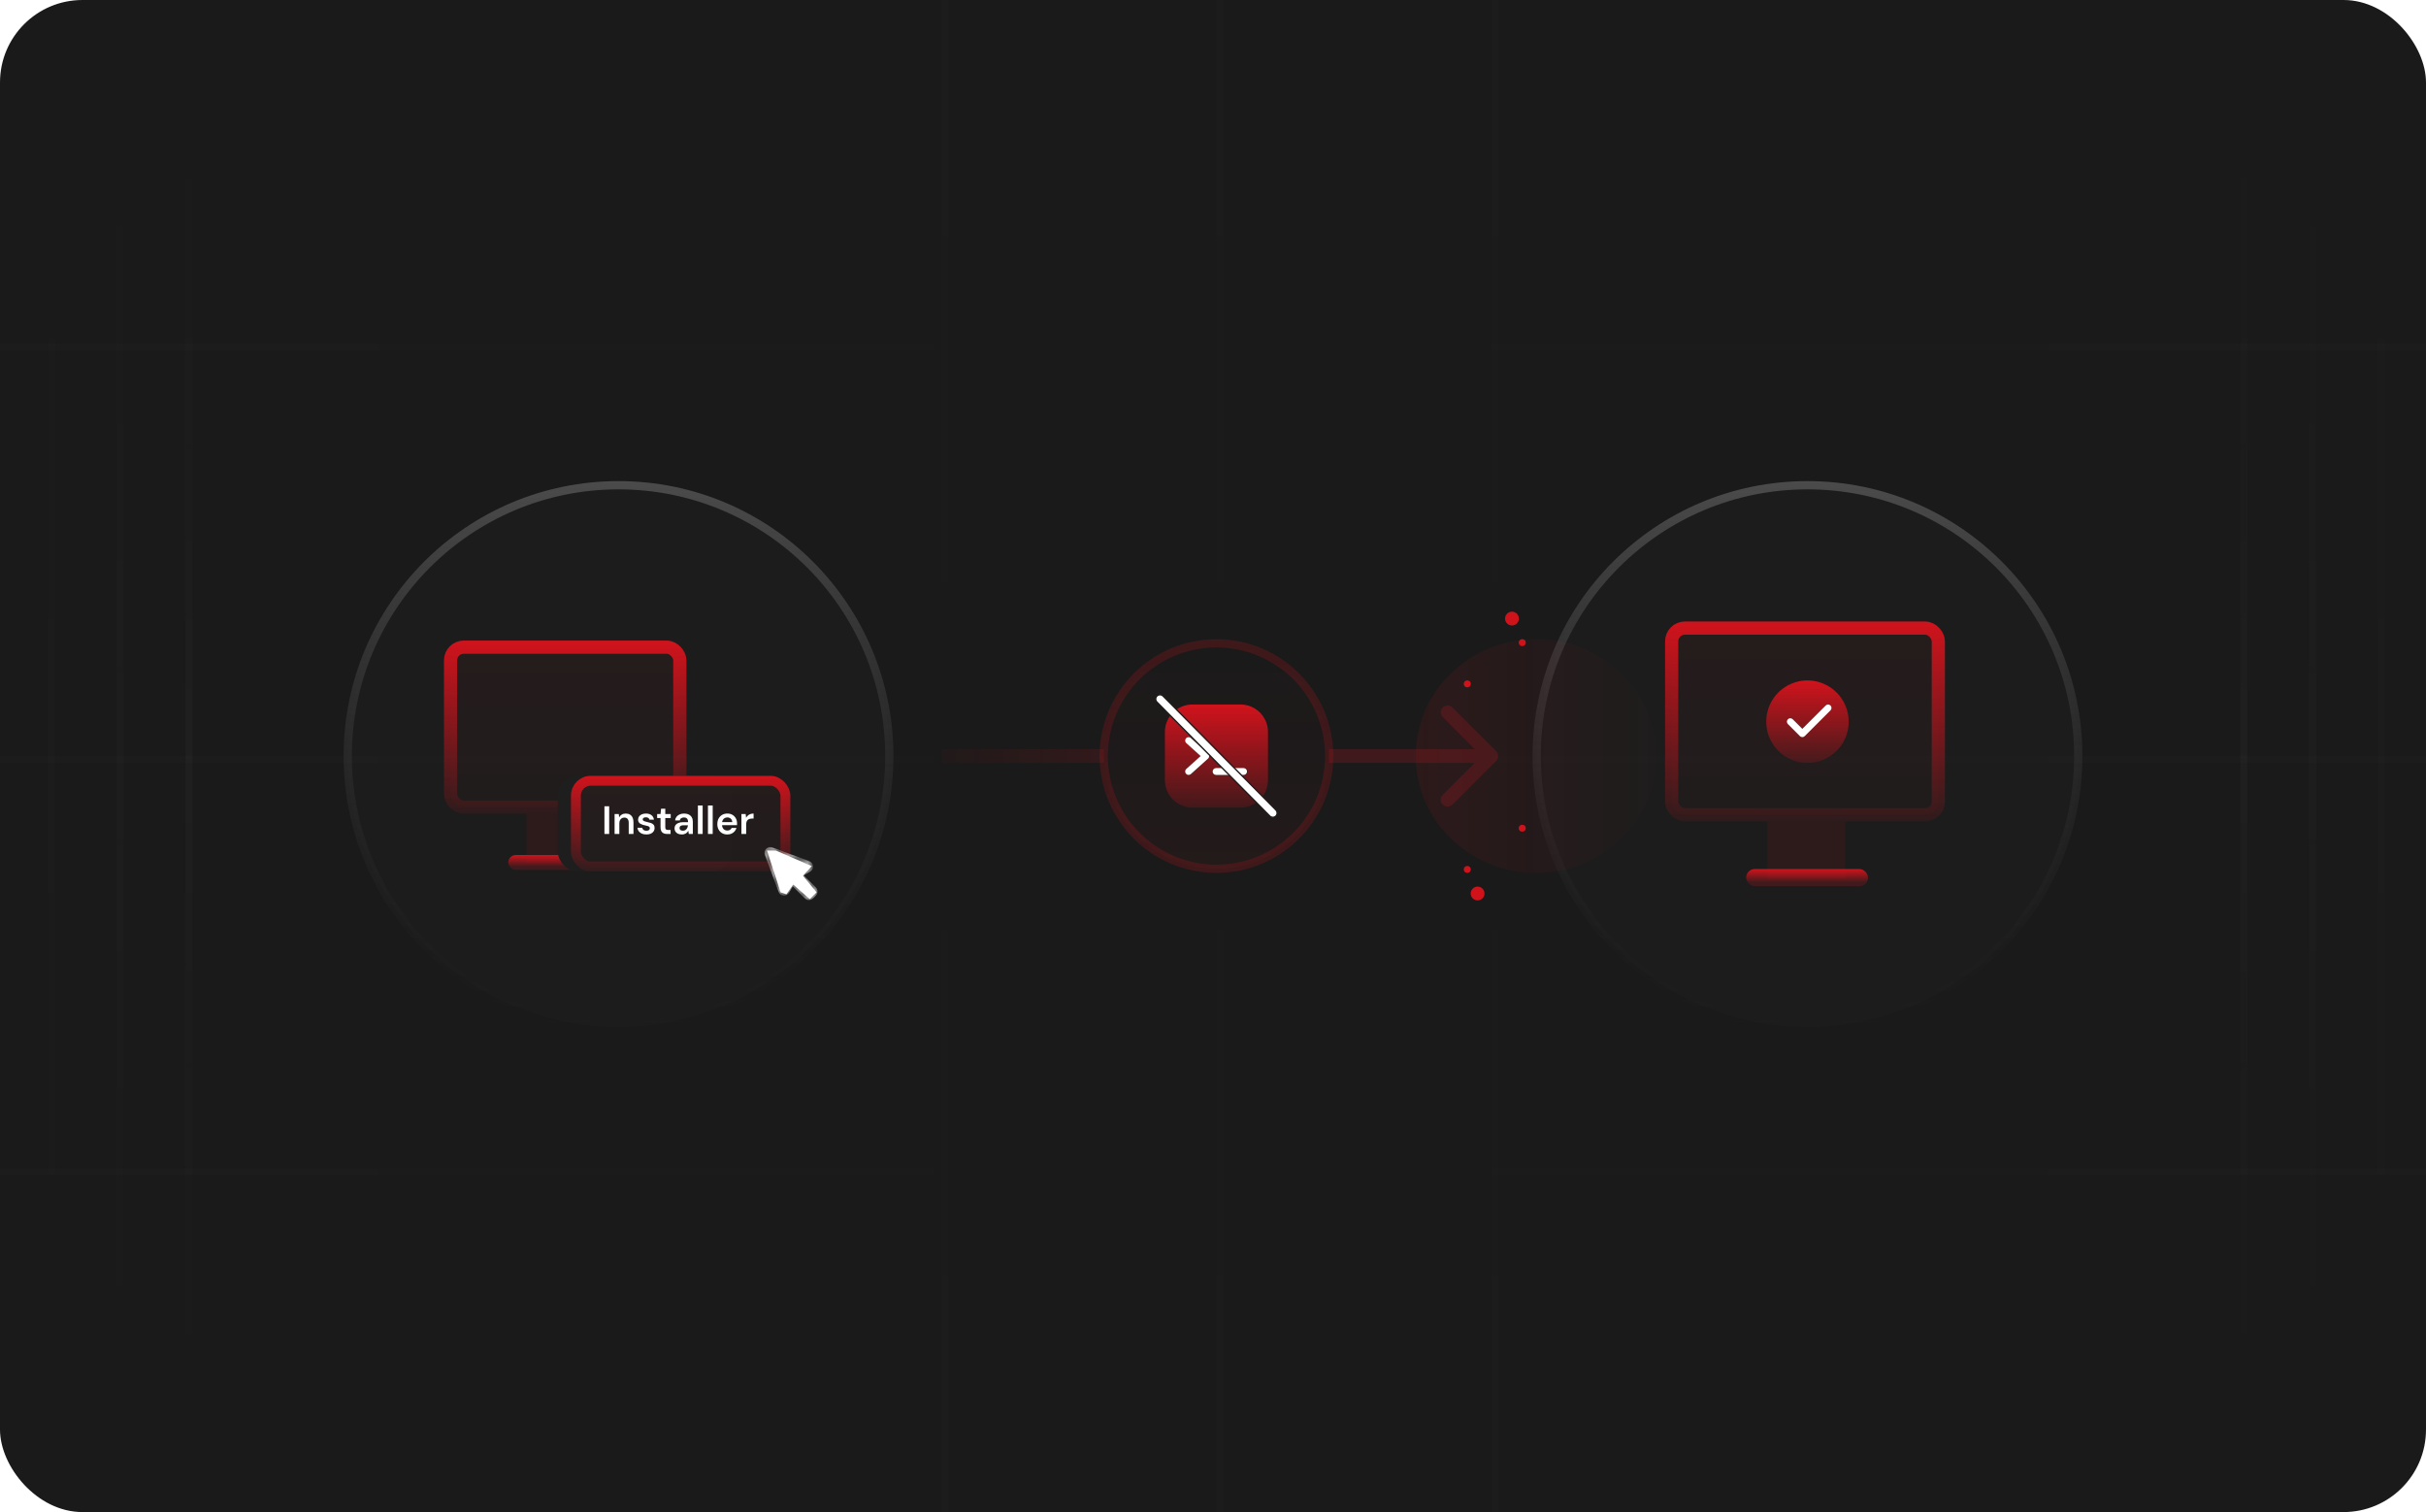 <svg width="353" height="220" viewBox="0 0 353 220" fill="none" xmlns="http://www.w3.org/2000/svg">
<rect width="353" height="220" rx="12" fill="#1A1A1A"/>
<path d="M217.707 110.707C218.098 110.317 218.098 109.683 217.707 109.293L211.343 102.929C210.953 102.538 210.319 102.538 209.929 102.929C209.538 103.319 209.538 103.953 209.929 104.343L215.586 110L209.929 115.657C209.538 116.047 209.538 116.681 209.929 117.071C210.319 117.462 210.953 117.462 211.343 117.071L217.707 110.707ZM137 110V111H217V110V109H137V110Z" fill="url(#paint0_linear_2782_776)"/>
<line x1="177.5" x2="177.5" y2="220" stroke="url(#paint1_linear_2782_776)" stroke-opacity="0.1"/>
<line x1="353" y1="170.5" y2="170.5" stroke="url(#paint2_linear_2782_776)" stroke-opacity="0.1"/>
<line x1="137.5" x2="137.5" y2="220" stroke="url(#paint3_linear_2782_776)" stroke-opacity="0.1"/>
<line x1="217.5" x2="217.5" y2="220" stroke="url(#paint4_linear_2782_776)" stroke-opacity="0.1"/>
<line x1="353" y1="50.5" y2="50.5" stroke="url(#paint5_linear_2782_776)" stroke-opacity="0.1"/>
<line x1="353" y1="110.5" y2="110.5" stroke="url(#paint6_linear_2782_776)" stroke-opacity="0.1"/>
<line opacity="0.3" x1="27.5" x2="27.5" y2="220" stroke="url(#paint7_linear_2782_776)" stroke-opacity="0.1"/>
<line opacity="0.2" x1="17.5" x2="17.5" y2="220" stroke="url(#paint8_linear_2782_776)" stroke-opacity="0.1"/>
<line opacity="0.1" x1="7.5" x2="7.5" y2="220" stroke="url(#paint9_linear_2782_776)" stroke-opacity="0.1"/>
<line opacity="0.3" y1="-0.5" x2="220" y2="-0.5" transform="matrix(0 1 1 0 327 0)" stroke="url(#paint10_linear_2782_776)" stroke-opacity="0.1"/>
<line opacity="0.2" y1="-0.5" x2="220" y2="-0.5" transform="matrix(0 1 1 0 337 0)" stroke="url(#paint11_linear_2782_776)" stroke-opacity="0.1"/>
<line opacity="0.1" y1="-0.5" x2="220" y2="-0.5" transform="matrix(0 1 1 0 347 0)" stroke="url(#paint12_linear_2782_776)" stroke-opacity="0.1"/>
<circle cx="90" cy="110" r="39.4" fill="white" fill-opacity="0.01" stroke="url(#paint13_linear_2782_776)" stroke-width="1.2"/>
<rect x="65.56" y="94.161" width="33.36" height="23.28" rx="1.92" fill="url(#paint14_linear_2782_776)" fill-opacity="0.05" stroke="url(#paint15_linear_2782_776)" stroke-width="1.92"/>
<rect x="76.6" y="118.401" width="9.84" height="7.2" fill="#D1131C" fill-opacity="0.1"/>
<rect x="73.96" y="124.401" width="15.36" height="2.16" rx="1.08" fill="url(#paint16_linear_2782_776)"/>
<rect x="81.16" y="112.88" width="25.2" height="13.92" rx="2.88" fill="#1E1E1E"/>
<rect x="83.8" y="113.6" width="30.48" height="12.48" rx="2.16" fill="url(#paint17_linear_2782_776)" fill-opacity="0.05"/>
<rect x="83.8" y="113.6" width="30.48" height="12.48" rx="2.16" stroke="url(#paint18_linear_2782_776)" stroke-width="1.44"/>
<path d="M87.949 121.341V117.309H88.64V121.341H87.949ZM89.428 121.341V118.437H90.038L90.09 118.921C90.179 118.752 90.305 118.618 90.47 118.518C90.636 118.418 90.831 118.368 91.058 118.368C91.292 118.368 91.492 118.418 91.657 118.518C91.822 118.614 91.949 118.756 92.037 118.944C92.129 119.133 92.175 119.367 92.175 119.647V121.341H91.484V119.71C91.484 119.469 91.43 119.282 91.323 119.152C91.215 119.021 91.056 118.956 90.845 118.956C90.707 118.956 90.582 118.989 90.47 119.054C90.363 119.119 90.276 119.215 90.211 119.342C90.15 119.465 90.119 119.614 90.119 119.791V121.341H89.428ZM94.062 121.41C93.805 121.41 93.58 121.369 93.388 121.289C93.2 121.204 93.05 121.089 92.939 120.943C92.831 120.793 92.768 120.622 92.749 120.43H93.44C93.459 120.511 93.494 120.586 93.543 120.655C93.593 120.72 93.661 120.772 93.745 120.811C93.833 120.849 93.937 120.868 94.056 120.868C94.171 120.868 94.265 120.853 94.338 120.822C94.411 120.788 94.465 120.743 94.5 120.69C94.534 120.636 94.552 120.578 94.552 120.517C94.552 120.425 94.526 120.354 94.477 120.304C94.427 120.254 94.354 120.215 94.258 120.189C94.166 120.158 94.054 120.129 93.924 120.102C93.785 120.075 93.651 120.043 93.52 120.004C93.394 119.962 93.278 119.91 93.175 119.849C93.075 119.787 92.994 119.709 92.933 119.613C92.875 119.517 92.847 119.399 92.847 119.261C92.847 119.092 92.891 118.941 92.979 118.806C93.071 118.672 93.202 118.566 93.371 118.489C93.543 118.409 93.749 118.368 93.987 118.368C94.325 118.368 94.594 118.447 94.793 118.605C94.997 118.758 95.116 118.975 95.15 119.255H94.494C94.475 119.148 94.421 119.065 94.333 119.008C94.244 118.946 94.127 118.916 93.981 118.916C93.832 118.916 93.716 118.944 93.636 119.002C93.559 119.056 93.52 119.129 93.52 119.221C93.52 119.278 93.543 119.332 93.59 119.382C93.639 119.428 93.71 119.469 93.803 119.503C93.895 119.534 94.008 119.565 94.142 119.595C94.358 119.637 94.548 119.687 94.713 119.745C94.878 119.803 95.008 119.887 95.104 119.998C95.2 120.11 95.248 120.267 95.248 120.471C95.252 120.655 95.204 120.818 95.104 120.96C95.008 121.102 94.872 121.214 94.695 121.294C94.519 121.371 94.308 121.41 94.062 121.41ZM97.079 121.341C96.883 121.341 96.713 121.31 96.567 121.248C96.425 121.187 96.313 121.085 96.233 120.943C96.152 120.801 96.112 120.609 96.112 120.367V119.019H95.616V118.437H96.112L96.192 117.671H96.803V118.437H97.592V119.019H96.803V120.367C96.803 120.513 96.834 120.615 96.895 120.672C96.96 120.726 97.068 120.753 97.218 120.753H97.575V121.341H97.079ZM99.21 121.41C98.972 121.41 98.774 121.369 98.617 121.289C98.459 121.208 98.342 121.101 98.265 120.966C98.189 120.832 98.15 120.686 98.15 120.528C98.15 120.344 98.196 120.185 98.288 120.05C98.384 119.916 98.525 119.812 98.709 119.739C98.893 119.662 99.12 119.624 99.388 119.624H100.12C100.12 119.47 100.099 119.344 100.057 119.244C100.014 119.14 99.949 119.063 99.861 119.013C99.772 118.964 99.659 118.939 99.521 118.939C99.364 118.939 99.229 118.975 99.118 119.048C99.006 119.117 98.937 119.225 98.91 119.371H98.231C98.254 119.163 98.323 118.987 98.438 118.841C98.553 118.691 98.705 118.576 98.893 118.495C99.085 118.411 99.294 118.368 99.521 118.368C99.794 118.368 100.026 118.416 100.218 118.512C100.41 118.605 100.556 118.739 100.656 118.916C100.759 119.088 100.811 119.298 100.811 119.543V121.341H100.224L100.155 120.874C100.116 120.951 100.066 121.022 100.005 121.087C99.947 121.152 99.88 121.21 99.803 121.26C99.726 121.306 99.638 121.342 99.538 121.369C99.442 121.396 99.333 121.41 99.21 121.41ZM99.365 120.862C99.477 120.862 99.575 120.843 99.659 120.805C99.748 120.763 99.822 120.705 99.884 120.632C99.949 120.555 99.999 120.471 100.034 120.379C100.068 120.286 100.091 120.189 100.103 120.085V120.073H99.463C99.329 120.073 99.218 120.091 99.129 120.125C99.041 120.156 98.978 120.202 98.939 120.263C98.901 120.325 98.882 120.396 98.882 120.477C98.882 120.557 98.901 120.626 98.939 120.684C98.978 120.741 99.033 120.786 99.106 120.816C99.179 120.847 99.266 120.862 99.365 120.862ZM101.55 121.341V117.193H102.241V121.341H101.55ZM103.012 121.341V117.193H103.703V121.341H103.012ZM105.834 121.41C105.546 121.41 105.293 121.348 105.074 121.225C104.855 121.099 104.684 120.922 104.561 120.695C104.438 120.469 104.377 120.208 104.377 119.912C104.377 119.605 104.436 119.336 104.555 119.106C104.678 118.875 104.849 118.695 105.068 118.564C105.291 118.434 105.548 118.368 105.84 118.368C106.124 118.368 106.372 118.432 106.583 118.558C106.794 118.685 106.957 118.856 107.073 119.071C107.188 119.282 107.245 119.52 107.245 119.785C107.245 119.824 107.245 119.866 107.245 119.912C107.245 119.958 107.241 120.006 107.234 120.056H104.872V119.613H106.548C106.541 119.401 106.47 119.236 106.335 119.117C106.201 118.994 106.034 118.933 105.834 118.933C105.692 118.933 105.561 118.965 105.442 119.031C105.323 119.096 105.229 119.194 105.16 119.325C105.091 119.451 105.057 119.613 105.057 119.808V119.975C105.057 120.156 105.089 120.311 105.154 120.442C105.224 120.573 105.316 120.672 105.431 120.741C105.55 120.807 105.682 120.839 105.828 120.839C105.99 120.839 106.122 120.805 106.226 120.736C106.333 120.667 106.412 120.574 106.462 120.459H107.165C107.111 120.64 107.023 120.803 106.9 120.949C106.777 121.091 106.625 121.204 106.445 121.289C106.264 121.369 106.061 121.41 105.834 121.41ZM107.883 121.341V118.437H108.5L108.563 118.979C108.632 118.852 108.719 118.745 108.822 118.656C108.926 118.564 109.047 118.493 109.185 118.443C109.327 118.393 109.483 118.368 109.652 118.368V119.1H109.41C109.295 119.1 109.185 119.115 109.082 119.146C108.978 119.173 108.888 119.219 108.811 119.284C108.738 119.346 108.68 119.432 108.638 119.543C108.596 119.651 108.575 119.787 108.575 119.952V121.341H107.883Z" fill="white"/>
<mask id="mask0_2782_776" style="mask-type:alpha" maskUnits="userSpaceOnUse" x="111" y="123" width="8" height="8">
<path fill-rule="evenodd" clip-rule="evenodd" d="M115.363 128.971L114.812 129.899C114.646 130.181 114.332 130.341 114.006 130.312C113.68 130.283 113.4 130.069 113.286 129.762L111.29 124.388C111.174 124.077 111.251 123.727 111.486 123.492C111.72 123.257 112.071 123.181 112.382 123.296L117.755 125.292C118.062 125.406 118.276 125.686 118.306 126.012C118.335 126.338 118.174 126.652 117.893 126.819L116.964 127.369L118.71 129.115C119.042 129.447 119.042 129.984 118.71 130.316L118.31 130.716C117.978 131.048 117.44 131.048 117.109 130.716L115.363 128.971ZM115.505 128.313L117.509 130.316C117.619 130.427 117.799 130.427 117.909 130.316L118.31 129.916C118.42 129.805 118.42 129.626 118.31 129.515L116.306 127.512C116.245 127.45 116.215 127.363 116.226 127.276C116.236 127.189 116.287 127.113 116.362 127.068L117.604 126.332C117.698 126.276 117.752 126.171 117.742 126.063C117.732 125.954 117.661 125.861 117.558 125.823L112.185 123.827C112.081 123.788 111.964 123.814 111.886 123.892C111.808 123.97 111.782 124.087 111.821 124.191L113.817 129.565C113.855 129.667 113.948 129.738 114.057 129.748C114.165 129.758 114.27 129.704 114.326 129.61L115.062 128.368C115.106 128.293 115.183 128.243 115.27 128.232C115.357 128.221 115.444 128.251 115.505 128.313Z" fill="white"/>
</mask>
<g mask="url(#mask0_2782_776)">
<path fill-rule="evenodd" clip-rule="evenodd" d="M115.363 128.971L114.812 129.899C114.646 130.181 114.332 130.341 114.006 130.312C113.68 130.283 113.4 130.069 113.286 129.762L111.29 124.388C111.174 124.077 111.251 123.727 111.486 123.492C111.72 123.257 112.071 123.181 112.382 123.296L117.755 125.292C118.062 125.406 118.276 125.686 118.306 126.012C118.335 126.338 118.174 126.652 117.893 126.819L116.964 127.369L118.71 129.115C119.042 129.447 119.042 129.984 118.71 130.316L118.31 130.716C117.978 131.048 117.44 131.048 117.109 130.716L115.363 128.971ZM115.505 128.313L117.509 130.316C117.619 130.427 117.799 130.427 117.909 130.316L118.31 129.916C118.42 129.805 118.42 129.626 118.31 129.515L116.306 127.512C116.245 127.45 116.215 127.363 116.226 127.276C116.236 127.189 116.287 127.113 116.362 127.068L117.604 126.332C117.698 126.276 117.752 126.171 117.742 126.063C117.732 125.954 117.661 125.861 117.558 125.823L112.185 123.827C112.081 123.788 111.964 123.814 111.886 123.892C111.808 123.97 111.782 124.087 111.821 124.191L113.817 129.565C113.855 129.667 113.948 129.738 114.057 129.748C114.165 129.758 114.27 129.704 114.326 129.61L115.062 128.368C115.106 128.293 115.183 128.243 115.27 128.232C115.357 128.221 115.444 128.251 115.505 128.313Z" fill="white"/>
</g>
<path d="M111.603 123.746L113.584 129.832L114.433 130.115L115.424 128.7L117.83 130.823L118.821 129.832L116.839 127.426L118.113 126.011L112.877 123.746H111.603Z" fill="white"/>
<circle cx="263" cy="110" r="39.4" fill="white" fill-opacity="0.01" stroke="url(#paint19_linear_2782_776)" stroke-width="1.2"/>
<circle cx="177" cy="110" r="16.4" fill="#1A1A1A"/>
<circle cx="177" cy="110" r="16.4" fill="url(#paint20_linear_2782_776)"/>
<circle cx="177" cy="110" r="16.4" stroke="url(#paint21_linear_2782_776)" stroke-width="1.2"/>
<circle cx="177" cy="110" r="16.4" stroke="url(#paint22_linear_2782_776)" stroke-width="1.2"/>
<g clip-path="url(#clip0_2782_776)">
<path fill-rule="evenodd" clip-rule="evenodd" d="M173.5 102.5C171.291 102.5 169.5 104.291 169.5 106.5V113.5C169.5 115.709 171.291 117.5 173.5 117.5H180.5C182.709 117.5 184.5 115.709 184.5 113.5V106.5C184.5 104.291 182.709 102.5 180.5 102.5H173.5ZM176 110C176 110.142 175.94 110.277 175.834 110.372L173.334 112.622C173.129 112.806 172.813 112.79 172.628 112.584C172.444 112.379 172.46 112.063 172.666 111.878L174.753 110L172.666 108.122C172.46 107.937 172.444 107.621 172.628 107.416C172.813 107.21 173.129 107.194 173.334 107.378L175.834 109.628C175.94 109.723 176 109.858 176 110ZM181 112.75C181.276 112.75 181.5 112.526 181.5 112.25C181.5 111.974 181.276 111.75 181 111.75H177C176.724 111.75 176.5 111.974 176.5 112.25C176.5 112.526 176.724 112.75 177 112.75H181Z" fill="url(#paint23_linear_2782_776)"/>
<path fill-rule="evenodd" clip-rule="evenodd" d="M175.95 110C175.95 110.142 175.89 110.277 175.784 110.372L173.284 112.622C173.079 112.806 172.763 112.79 172.578 112.584C172.394 112.379 172.41 112.063 172.616 111.878L174.703 110L172.616 108.122C172.41 107.937 172.394 107.621 172.578 107.416C172.763 107.21 173.079 107.194 173.284 107.378L175.784 109.628C175.89 109.723 175.95 109.858 175.95 110ZM180.95 112.75C181.226 112.75 181.45 112.526 181.45 112.25C181.45 111.974 181.226 111.75 180.95 111.75H176.95C176.674 111.75 176.45 111.974 176.45 112.25C176.45 112.526 176.674 112.75 176.95 112.75H180.95Z" fill="white"/>
</g>
<rect x="243.24" y="91.388" width="38.8" height="27.166" rx="1.92" fill="url(#paint24_linear_2782_776)" fill-opacity="0.05" stroke="url(#paint25_linear_2782_776)" stroke-width="1.92"/>
<rect x="257.131" y="119.516" width="11.357" height="8.31" fill="#D1131C" fill-opacity="0.1"/>
<rect x="254.082" y="126.439" width="17.728" height="2.493" rx="1.247" fill="url(#paint26_linear_2782_776)"/>
<path d="M168.497 101.15C168.736 101.025 169.036 101.066 169.232 101.265L185.657 117.854L185.742 117.962C185.885 118.188 185.868 118.483 185.698 118.69L185.602 118.786C185.383 118.959 185.081 118.964 184.858 118.812L184.768 118.735L168.343 102.146C168.08 101.88 168.106 101.446 168.398 101.214L168.497 101.15Z" fill="white" stroke="#201A1A" stroke-width="0.2"/>
<g opacity="0.5" filter="url(#filter0_f_2782_776)">
<ellipse cx="223.5" cy="110" rx="17.5" ry="17" fill="url(#paint27_linear_2782_776)" fill-opacity="0.2"/>
</g>
<path d="M263 99C261.813 99 260.653 99.352 259.667 100.011C258.68 100.67 257.911 101.608 257.457 102.704C257.003 103.8 256.884 105.007 257.115 106.171C257.347 107.334 257.918 108.404 258.757 109.243C259.596 110.082 260.666 110.653 261.829 110.885C262.993 111.116 264.2 110.997 265.296 110.543C266.392 110.089 267.33 109.32 267.989 108.333C268.648 107.347 269 106.187 269 105C268.998 103.409 268.365 101.884 267.24 100.76C266.116 99.635 264.591 99.002 263 99ZM266.353 103.352L262.603 107.102C262.556 107.149 262.502 107.186 262.441 107.212C262.381 107.237 262.316 107.25 262.25 107.25C262.184 107.25 262.119 107.237 262.059 107.212C261.998 107.186 261.944 107.149 261.898 107.102L260.148 105.352C260.054 105.259 260.001 105.132 260.001 105C260.001 104.868 260.054 104.741 260.148 104.648C260.241 104.554 260.368 104.501 260.5 104.501C260.632 104.501 260.759 104.554 260.853 104.648L262.25 106.042L265.648 102.648C265.741 102.554 265.868 102.501 266 102.501C266.132 102.501 266.259 102.554 266.353 102.648C266.446 102.741 266.499 102.868 266.499 103C266.499 103.132 266.446 103.259 266.353 103.352Z" fill="url(#paint28_linear_2782_776)"/>
<path d="M266.353 103.352L262.603 107.102C262.556 107.149 262.502 107.186 262.441 107.212C262.381 107.237 262.316 107.25 262.25 107.25C262.184 107.25 262.119 107.237 262.059 107.212C261.998 107.186 261.944 107.149 261.898 107.102L260.148 105.352C260.054 105.259 260.001 105.132 260.001 105C260.001 104.868 260.054 104.741 260.148 104.647C260.241 104.554 260.368 104.501 260.5 104.501C260.632 104.501 260.759 104.554 260.853 104.647L262.25 106.042L265.648 102.647C265.741 102.554 265.868 102.501 266 102.501C266.132 102.501 266.259 102.554 266.353 102.647C266.446 102.741 266.499 102.868 266.499 103C266.499 103.132 266.446 103.259 266.353 103.352Z" fill="white"/>
<g filter="url(#filter1_f_2782_776)">
<circle cx="220" cy="90" r="1" fill="#D1131C"/>
<circle cx="221.5" cy="93.5" r="0.5" fill="#D1131C"/>
<circle cx="213.5" cy="99.5" r="0.5" fill="#D1131C"/>
</g>
<g filter="url(#filter2_f_2782_776)">
<circle cx="215" cy="130" r="1" transform="rotate(180 215 130)" fill="#D1131C"/>
<circle cx="213.5" cy="126.5" r="0.5" transform="rotate(180 213.5 126.5)" fill="#D1131C"/>
<circle cx="221.5" cy="120.5" r="0.5" transform="rotate(180 221.5 120.5)" fill="#D1131C"/>
</g>
<circle cx="220" cy="90" r="1" fill="#D1131C" fill-opacity="0.2"/>
<circle cx="221.5" cy="93.5" r="0.5" fill="#D1131C" fill-opacity="0.2"/>
<circle cx="213.5" cy="99.5" r="0.5" fill="#D1131C" fill-opacity="0.2"/>
<circle cx="215" cy="130" r="1" transform="rotate(180 215 130)" fill="#D1131C" fill-opacity="0.2"/>
<circle cx="213.5" cy="126.5" r="0.5" transform="rotate(180 213.5 126.5)" fill="#D1131C" fill-opacity="0.2"/>
<circle cx="221.5" cy="120.5" r="0.5" transform="rotate(180 221.5 120.5)" fill="#D1131C" fill-opacity="0.2"/>
<defs>
<filter id="filter0_f_2782_776" x="179.7" y="66.7" width="87.6" height="86.6" filterUnits="userSpaceOnUse" color-interpolation-filters="sRGB">
<feFlood flood-opacity="0" result="BackgroundImageFix"/>
<feBlend mode="normal" in="SourceGraphic" in2="BackgroundImageFix" result="shape"/>
<feGaussianBlur stdDeviation="13.15" result="effect1_foregroundBlur_2782_776"/>
</filter>
<filter id="filter1_f_2782_776" x="211" y="87" width="13" height="15" filterUnits="userSpaceOnUse" color-interpolation-filters="sRGB">
<feFlood flood-opacity="0" result="BackgroundImageFix"/>
<feBlend mode="normal" in="SourceGraphic" in2="BackgroundImageFix" result="shape"/>
<feGaussianBlur stdDeviation="1" result="effect1_foregroundBlur_2782_776"/>
</filter>
<filter id="filter2_f_2782_776" x="211" y="118" width="13" height="15" filterUnits="userSpaceOnUse" color-interpolation-filters="sRGB">
<feFlood flood-opacity="0" result="BackgroundImageFix"/>
<feBlend mode="normal" in="SourceGraphic" in2="BackgroundImageFix" result="shape"/>
<feGaussianBlur stdDeviation="1" result="effect1_foregroundBlur_2782_776"/>
</filter>
<linearGradient id="paint0_linear_2782_776" x1="128" y1="110" x2="176.5" y2="110.5" gradientUnits="userSpaceOnUse">
<stop stop-color="#D1131C" stop-opacity="0"/>
<stop offset="1" stop-color="#D1131C" stop-opacity="0.2"/>
</linearGradient>
<linearGradient id="paint1_linear_2782_776" x1="176.5" y1="0" x2="176.5" y2="220" gradientUnits="userSpaceOnUse">
<stop stop-color="#DADADA" stop-opacity="0.1"/>
<stop offset="0.5" stop-color="#DADADA" stop-opacity="0"/>
<stop offset="1" stop-color="#DADADA" stop-opacity="0.1"/>
</linearGradient>
<linearGradient id="paint2_linear_2782_776" x1="353" y1="169.5" x2="0" y2="169.5" gradientUnits="userSpaceOnUse">
<stop stop-color="#DADADA" stop-opacity="0.1"/>
<stop offset="0.5" stop-color="#DADADA" stop-opacity="0"/>
<stop offset="1" stop-color="#DADADA" stop-opacity="0.1"/>
</linearGradient>
<linearGradient id="paint3_linear_2782_776" x1="136.5" y1="0" x2="136.5" y2="220" gradientUnits="userSpaceOnUse">
<stop stop-color="#DADADA" stop-opacity="0.1"/>
<stop offset="0.5" stop-color="#DADADA" stop-opacity="0"/>
<stop offset="1" stop-color="#DADADA" stop-opacity="0.1"/>
</linearGradient>
<linearGradient id="paint4_linear_2782_776" x1="216.5" y1="0" x2="216.5" y2="220" gradientUnits="userSpaceOnUse">
<stop stop-color="#DADADA" stop-opacity="0.1"/>
<stop offset="0.5" stop-color="#DADADA" stop-opacity="0"/>
<stop offset="1" stop-color="#DADADA" stop-opacity="0.1"/>
</linearGradient>
<linearGradient id="paint5_linear_2782_776" x1="353" y1="49.5" x2="0" y2="49.5" gradientUnits="userSpaceOnUse">
<stop stop-color="#DADADA" stop-opacity="0.1"/>
<stop offset="0.5" stop-color="#DADADA" stop-opacity="0"/>
<stop offset="1" stop-color="#DADADA" stop-opacity="0.1"/>
</linearGradient>
<linearGradient id="paint6_linear_2782_776" x1="353" y1="109.5" x2="0" y2="109.5" gradientUnits="userSpaceOnUse">
<stop stop-color="#DADADA" stop-opacity="0.1"/>
<stop offset="0.5" stop-color="#DADADA" stop-opacity="0"/>
<stop offset="1" stop-color="#DADADA" stop-opacity="0.1"/>
</linearGradient>
<linearGradient id="paint7_linear_2782_776" x1="26.5" y1="0" x2="26.5" y2="220" gradientUnits="userSpaceOnUse">
<stop stop-color="#1A1A1A" stop-opacity="0"/>
<stop offset="0.5" stop-color="#DADADA"/>
<stop offset="1" stop-color="#1A1A1A" stop-opacity="0"/>
</linearGradient>
<linearGradient id="paint8_linear_2782_776" x1="16.5" y1="0" x2="16.5" y2="220" gradientUnits="userSpaceOnUse">
<stop stop-color="#1A1A1A" stop-opacity="0"/>
<stop offset="0.5" stop-color="#DADADA"/>
<stop offset="1" stop-color="#1A1A1A" stop-opacity="0"/>
</linearGradient>
<linearGradient id="paint9_linear_2782_776" x1="6.5" y1="0" x2="6.5" y2="220" gradientUnits="userSpaceOnUse">
<stop stop-color="#1A1A1A" stop-opacity="0"/>
<stop offset="0.5" stop-color="#DADADA"/>
<stop offset="1" stop-color="#1A1A1A" stop-opacity="0"/>
</linearGradient>
<linearGradient id="paint10_linear_2782_776" x1="0" y1="0.5" x2="220" y2="0.5" gradientUnits="userSpaceOnUse">
<stop stop-color="#1A1A1A" stop-opacity="0"/>
<stop offset="0.5" stop-color="#DADADA"/>
<stop offset="1" stop-color="#1A1A1A" stop-opacity="0"/>
</linearGradient>
<linearGradient id="paint11_linear_2782_776" x1="0" y1="0.5" x2="220" y2="0.5" gradientUnits="userSpaceOnUse">
<stop stop-color="#1A1A1A" stop-opacity="0"/>
<stop offset="0.5" stop-color="#DADADA"/>
<stop offset="1" stop-color="#1A1A1A" stop-opacity="0"/>
</linearGradient>
<linearGradient id="paint12_linear_2782_776" x1="0" y1="0.5" x2="220" y2="0.5" gradientUnits="userSpaceOnUse">
<stop stop-color="#1A1A1A" stop-opacity="0"/>
<stop offset="0.5" stop-color="#DADADA"/>
<stop offset="1" stop-color="#1A1A1A" stop-opacity="0"/>
</linearGradient>
<linearGradient id="paint13_linear_2782_776" x1="90" y1="70" x2="90" y2="150" gradientUnits="userSpaceOnUse">
<stop stop-color="#4B4B4B"/>
<stop offset="1" stop-color="#1F1F1F" stop-opacity="0"/>
</linearGradient>
<linearGradient id="paint14_linear_2782_776" x1="82.24" y1="93.201" x2="82.24" y2="118.401" gradientUnits="userSpaceOnUse">
<stop stop-color="#D1131C"/>
<stop offset="1" stop-color="#6B0A0E"/>
</linearGradient>
<linearGradient id="paint15_linear_2782_776" x1="82.24" y1="93.201" x2="82.24" y2="118.401" gradientUnits="userSpaceOnUse">
<stop stop-color="#D1131C"/>
<stop offset="1" stop-color="#D1131C" stop-opacity="0.1"/>
</linearGradient>
<linearGradient id="paint16_linear_2782_776" x1="81.64" y1="124.401" x2="81.64" y2="126.081" gradientUnits="userSpaceOnUse">
<stop stop-color="#D1131C"/>
<stop offset="1" stop-color="#D1131C" stop-opacity="0.2"/>
</linearGradient>
<linearGradient id="paint17_linear_2782_776" x1="99.04" y1="112.88" x2="99.04" y2="126.8" gradientUnits="userSpaceOnUse">
<stop stop-color="#D1131C"/>
<stop offset="1" stop-color="#6B0A0E"/>
</linearGradient>
<linearGradient id="paint18_linear_2782_776" x1="99.04" y1="112.88" x2="99.04" y2="126.8" gradientUnits="userSpaceOnUse">
<stop stop-color="#D1131C"/>
<stop offset="1" stop-color="#D1131C" stop-opacity="0.1"/>
</linearGradient>
<linearGradient id="paint19_linear_2782_776" x1="263" y1="70" x2="263" y2="150" gradientUnits="userSpaceOnUse">
<stop stop-color="#4B4B4B"/>
<stop offset="1" stop-color="#1F1F1F" stop-opacity="0"/>
</linearGradient>
<linearGradient id="paint20_linear_2782_776" x1="177" y1="93" x2="177" y2="127" gradientUnits="userSpaceOnUse">
<stop stop-color="#D1131C" stop-opacity="0"/>
<stop offset="1" stop-color="#D1131C" stop-opacity="0.05"/>
</linearGradient>
<linearGradient id="paint21_linear_2782_776" x1="177" y1="93" x2="177" y2="127" gradientUnits="userSpaceOnUse">
<stop stop-color="#D1131C" stop-opacity="0"/>
<stop offset="1" stop-color="#D1131C" stop-opacity="0.2"/>
</linearGradient>
<linearGradient id="paint22_linear_2782_776" x1="177" y1="93" x2="177" y2="127" gradientUnits="userSpaceOnUse">
<stop stop-color="#D1131C" stop-opacity="0.2"/>
<stop offset="1" stop-color="#D1131C" stop-opacity="0"/>
</linearGradient>
<linearGradient id="paint23_linear_2782_776" x1="177" y1="102.5" x2="177" y2="117.5" gradientUnits="userSpaceOnUse">
<stop stop-color="#D1131C"/>
<stop offset="1" stop-color="#D1131C" stop-opacity="0.2"/>
</linearGradient>
<linearGradient id="paint24_linear_2782_776" x1="262.64" y1="90.428" x2="262.64" y2="119.514" gradientUnits="userSpaceOnUse">
<stop stop-color="#D1131C"/>
<stop offset="1" stop-color="#6B0A0E"/>
</linearGradient>
<linearGradient id="paint25_linear_2782_776" x1="262.64" y1="90.428" x2="262.64" y2="119.514" gradientUnits="userSpaceOnUse">
<stop stop-color="#D1131C"/>
<stop offset="1" stop-color="#D1131C" stop-opacity="0.1"/>
</linearGradient>
<linearGradient id="paint26_linear_2782_776" x1="262.946" y1="126.439" x2="262.946" y2="128.379" gradientUnits="userSpaceOnUse">
<stop stop-color="#D1131C"/>
<stop offset="1" stop-color="#D1131C" stop-opacity="0.2"/>
</linearGradient>
<linearGradient id="paint27_linear_2782_776" x1="206" y1="110" x2="241" y2="110" gradientUnits="userSpaceOnUse">
<stop stop-color="#D1131C"/>
<stop offset="1" stop-color="#D1131C" stop-opacity="0.1"/>
</linearGradient>
<linearGradient id="paint28_linear_2782_776" x1="263" y1="99" x2="263" y2="111" gradientUnits="userSpaceOnUse">
<stop stop-color="#D1131C"/>
<stop offset="1" stop-color="#D1131C" stop-opacity="0.2"/>
</linearGradient>
<clipPath id="clip0_2782_776">
<rect width="16" height="16" fill="white" transform="translate(169 102)"/>
</clipPath>
</defs>
</svg>
